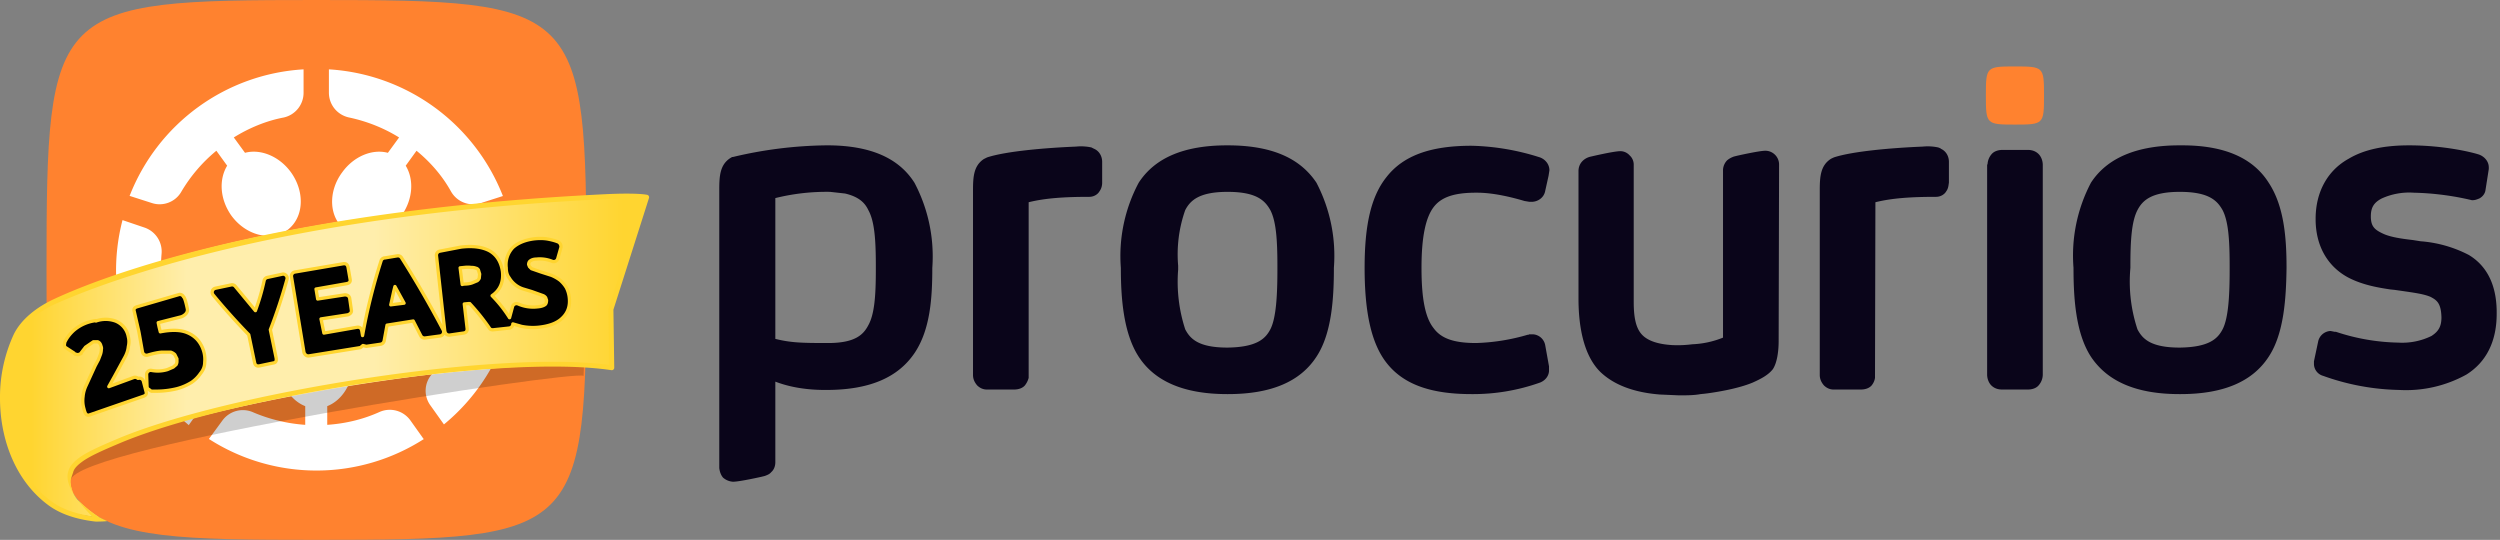 <svg xmlns="http://www.w3.org/2000/svg" xml:space="preserve" style="fill-rule:evenodd;clip-rule:evenodd;stroke-linejoin:round;stroke-miterlimit:2" viewBox="0 0 602 130">
    <rect x="0" y="0" width="602" height="130" fill="#808080" stroke="none"/>
    <defs>
        <linearGradient id="a" x1="0" x2="150" y1="45" y2="45" gradientUnits="userSpaceOnUse">
            <stop offset="0" stop-color="#FFD530"/>
            <stop offset="0.05" stop-color="#FFD530"/>
            <stop offset=".3" stop-color="#FFEEAC"/>
            <stop offset=".6" stop-color="#FFEEAC"/>
            <stop offset="1" stop-color="#FFD530"/>
        </linearGradient>
    </defs>
    <path d="M76.2 0c63.8 0 65 1.2 65 65s-1.2 65-65 65-65-1.2-65-65 1.2-65 65-65" style="fill:#ff822f"/>
    <path d="M485.2 16c6.9 0 7 .1 7 7s-.1 7-7 7-7-.1-7-7 .1-7 7-7" style="fill:#ff822f"/>
    <path d="m102 105.7-3.2-4.5a6.1 6.1 0 0 0-7.4-2c-4 1.8-8.2 2.8-12.6 3.1v-4.5c3.6-1.4 6.2-5.5 6.2-10.3 0-5.9-4-10.7-8.8-10.7-4.9 0-8.9 4.8-8.9 10.7 0 4.8 2.6 8.9 6.2 10.3v4.5c-4.3-.3-8.5-1.3-12.5-3a6.1 6.1 0 0 0-7.4 1.9l-3.3 4.5a47.9 47.9 0 0 0 51.8 0zm-56.5-3.4 3.2-4.5a6.1 6.1 0 0 0-.4-7.7c-2.9-3.2-5.2-7-6.8-11l4.3-1.4c2.4 3 7.1 4.3 11.7 2.8 5.6-1.8 9-7.1 7.4-11.8-1.5-4.6-7.3-7-13-5-4.5 1.4-7.5 5.2-7.7 9l-4.3 1.4a40 40 0 0 1-1-12.9 6.1 6.1 0 0 0-4.1-6.4L29.5 53a48.3 48.3 0 0 0 16 49.4zM122.9 53l-5.3 1.8a6.2 6.2 0 0 0-4.2 6.4 37 37 0 0 1-.9 13l-4.3-1.6c-.2-3.8-3.2-7.6-7.8-9-5.6-2-11.4.4-13 5-1.4 4.7 2 10 7.5 11.8 4.6 1.5 9.3.2 11.7-2.8l4.3 1.4a39 39 0 0 1-6.8 11 6 6 0 0 0-.4 7.7l3.2 4.5a48.1 48.1 0 0 0 16-49.3zM79.2 16.7v5.6c0 2.9 2 5.4 4.9 6 4.2.9 8.3 2.5 12 4.8l-2.7 3.7c-3.7-1-8.2.8-11 4.7-3.5 4.7-3.2 11 .8 13.9 4 2.8 10 1.3 13.5-3.5 2.8-4 3-8.7 1-12l2.6-3.6c3.3 2.7 6.2 6 8.3 9.8a6.1 6.1 0 0 0 7.2 2.8l5.3-1.7a48.1 48.1 0 0 0-41.9-30.5M31.3 47.2l5.3 1.7c2.72.88 5.72-.3 7.1-2.8 2.2-3.7 5-7 8.4-9.8l2.6 3.6c-2 3.3-1.8 8 1 12 3.5 4.8 9.5 6.3 13.5 3.5 4-3 4.3-9.2.8-14-2.8-3.8-7.3-5.6-11-4.6l-2.7-3.7c3.7-2.3 7.8-4 12-4.8a6.1 6.1 0 0 0 4.8-6v-5.6a48 48 0 0 0-41.9 30.5z" style="fill:#fff;fill-rule:nonzero"/>
    <path d="M199.68 35c10.04.1 16.78 3.1 20.52 9a38 38 0 0 1 4.3 20.5c0 7.3-.5 14.8-4.2 20.4-4 6-10.9 9-21.3 9h-.3c-4.6 0-8.6-.7-12-2v19.4c0 .9-.3 1.8-1 2.4-.4.5-1 .7-1.5.9l-.8.2s-5.3 1.2-6.9 1.2a4 4 0 0 1-2.4-1c-.5-.6-.8-1.4-.9-2.3v-67c0-3.4.2-6 2.6-7.6l.5-.3h.2c7.32-1.76 14.82-2.7 22.34-2.8h.84m228.72 4.6c0-1.81-1.49-3.3-3.3-3.3-1.5 0-6.8 1.2-6.8 1.2l-.8.2c-.5.2-1 .4-1.6.9-.6.6-1 1.5-1 2.4v40.3a22 22 0 0 1-7.4 1.6q-2.4.31-4.8.2-5.1-.3-7.2-2.4c-1.5-1.5-2.1-4-2.1-8v-33a3 3 0 0 0-1-2.3 3 3 0 0 0-2.2-1c-1.6 0-7.1 1.3-7.1 1.3-1.5.3-3 1.5-3 3.5v30.7c0 7.7 1.6 14 5.2 17.6 3.2 3.1 8 5 14.4 5.5l4.6.2c1.8 0 3.6 0 5.2-.3l1-.1.8-.1c4.3-.6 8.2-1.5 10.8-2.6 2-.9 3.7-1.8 4.8-3.2 1-1.5 1.4-4.2 1.4-6.8zm-73.58-4.49-.52-.01c-9.9 0-16.4 2.4-20.4 7.5-3.7 4.6-5.3 11.4-5.3 21.9 0 10.7 1.6 18.2 5.3 22.9 4 5.1 10.5 7.5 20.4 7.5a48 48 0 0 0 16.6-2.8c1.2-.5 2-1.5 2.1-2.7v-1.2l-.9-5a3.2 3.2 0 0 0-3-2.7h-.9l-.1.1h-.2a49 49 0 0 1-12.4 2h-.1c-5.3 0-8.4-1.1-10.2-3.6-2-2.5-2.9-7.1-2.9-14.4v-.2c0-7.3 1-12 2.9-14.5 1.8-2.4 4.9-3.5 10.2-3.5h.3c4.1 0 8.7 1.2 11.4 2l1.2.2h.5c1.4 0 3-.9 3.3-2.7l.8-3.6.2-1.3c0-1.5-1.1-2.8-2.6-3.2a58 58 0 0 0-15.68-2.69M317 44c-4-6-10.9-9-21.4-9h-.1c-10.4 0-17.4 3-21.3 9a37.5 37.5 0 0 0-4.3 20.5c0 7.2.6 15.7 4.3 21.4q5.85 9 21.3 9h.2c10.4 0 17.4-3 21.3-9 3.7-5.6 4.2-14.1 4.2-21.4A38 38 0 0 0 317 44m229.3 0c-3.8-6-10.7-9-20.8-9h-.7c-10.2 0-17.4 3-21.3 9a37.7 37.7 0 0 0-4.2 20.5c0 7.2.5 15.7 4.2 21.4 4 6 11 9 21.3 9h.3c10.3 0 17.3-3 21.2-9 3.7-5.6 4.2-14.1 4.3-21.4 0-7.3-.6-14.9-4.3-20.5m54.9 30.8c-.1-6.3-2.4-10.8-6.7-13.4a30 30 0 0 0-11.6-3.3l-1.9-.3c-2.6-.3-5.5-.7-7.3-1.6-1.9-.9-2.8-1.7-2.8-4.1 0-2.1.7-3.3 2.6-4.3a16 16 0 0 1 7.7-1.4 67 67 0 0 1 14 1.8h.3c.5 0 1-.2 1.5-.4.8-.4 1.4-1.2 1.5-2l.8-5.1v-.4c0-1.4-1-2.6-2.4-3.1-1.9-.6-8.5-2.2-16.8-2.2-6 0-10.8 1-14.5 3.2-5.1 2.8-8 8-8 14.5v.1c0 6.3 2.8 11.3 7.8 14 3.6 1.9 7.6 2.5 10.2 2.9l1 .1 2.1.3c2.7.4 5 .7 6.6 1.4 1.5.8 2.5 1.5 2.6 4.9 0 2.2-.7 3.4-2.4 4.5a16 16 0 0 1-8 1.6 50 50 0 0 1-15-2.6h-.3l-1-.2a3.2 3.2 0 0 0-3 2.6l-1 4.7v.6a3 3 0 0 0 2.2 2.9 57 57 0 0 0 18.3 3.4 30 30 0 0 0 16.2-3.7c4.8-3 7.3-8 7.3-14.6zm-337.8-39-.6-.3a12 12 0 0 0-3.7-.2c-7.3.3-16.8 1.1-21.4 2.6l-.8.4c-2.4 1.6-2.6 4.2-2.6 7.5v44.5c0 1 .4 1.8 1 2.5.6.6 1.4 1 2.3 1h6.6c1 0 2-.3 2.6-1a5 5 0 0 0 .9-1.8V48.7c4-1 8.7-1.3 14.6-1.3 1 0 2-.5 2.5-1.4.5-.7.6-1.5.6-2v-5c0-1.5-.8-2.7-2-3.2m204 0a4 4 0 0 0-.7-.3 12 12 0 0 0-3.7-.2c-7.3.3-16.8 1.1-21.4 2.6l-.2.1q-.3.12-.6.3c-2.4 1.6-2.6 4.2-2.6 7.5v44.5c0 1 .4 1.8 1 2.5.6.6 1.4 1 2.3 1h6.6c1 0 2-.3 2.6-1 .4-.5.7-1.1.8-1.8l.1-42.3c4-1 8.7-1.3 14.6-1.3 1 0 2-.5 2.5-1.4.5-.7.5-1.5.6-2v-5c0-1.5-.8-2.7-2-3.2zm11.1 3.8v50.6c0 1 .4 2 1 2.6.7.7 1.6 1 2.6 1h6.2c1 0 2-.3 2.6-1a4 4 0 0 0 1-2.5V39.7c0-1-.4-2-1-2.6-.7-.7-1.6-1-2.6-1h-6.1c-1 0-2 .3-2.6 1a4 4 0 0 0-1 2.5zM283.7 64a32 32 0 0 1 1.7-13.4c1.2-2.3 3.3-4.4 10.2-4.4 7 0 9 2.1 10.3 4.4 1.4 2.7 1.7 7.2 1.7 13.5v.8c0 6.2-.3 11.7-1.7 14.4-1.2 2.3-3.3 4.3-10.3 4.4-7 0-9-2.1-10.2-4.4a37 37 0 0 1-1.7-14.4zM513 64c0-6.2.3-10.7 1.7-13.4 1.2-2.3 3.3-4.4 10.2-4.4 7 0 9 2.1 10.3 4.4 1.4 2.7 1.7 7.2 1.7 13.4v1c0 6.2-.3 11.6-1.7 14.3-1.2 2.3-3.3 4.3-10.3 4.4-7 0-9-2.1-10.2-4.4a36.5 36.5 0 0 1-1.7-14.8zM203.5 46.6l-3.6-.4a51 51 0 0 0-13.2 1.5v33.9c3.6.9 6.2 1 12.2 1 7 .1 9-2 10.2-4.3 1.5-2.7 1.8-7.2 1.8-13.4v-.8c0-6.3-.3-10.8-1.8-13.5-.8-1.7-2.2-3.2-5.6-4" style="fill:#0a051a"/>
    <path d="M17.06 115.62c.56-8.08 121.65-26.63 123.46-25.1l.1-2.44c-42.4-1.06-128.1 15.76-123.56 27.54" style="fill-opacity:.19"/>
    <path d="M23.93 124.6c-4.42-.5-9.09-1.32-11.97-3.46C-.37 112-2.02 92.89 3.84 80.8c1.72-3.54 5.41-6.22 9.38-8.22C28.39 64.9 70.9 50.18 145.8 47.36c7.83-.3 9.91.13 9.91.13l-8.6 27 .2 14.06c-32.98-4.12-127.27 13.72-130.24 24.94a6.6 6.6 0 0 0-.05 3.08 7 7 0 0 0 1.73 3.83 30 30 0 0 0 5.18 4.2" style="fill:url(#a)"/>
    <path d="M0 95.77a36 36 0 0 1 3.3-15.23c1.77-3.64 5.48-6.54 9.61-8.48 16.05-7.5 58.79-21.72 132.89-25.3 7.86-.37 9.95.14 9.95.14a.6.6 0 0 1 .53.77l-8.57 26.9.2 13.97a.6.6 0 0 1-.67.6c-26.44-3.98-91.96 6.41-118.44 17.6-3.89 1.65-7.03 3-9 4.43-1.18.86-1.95 1.67-2.16 2.47v.03c-.26.79-.8 2-.62 3.02.17.94.4 1.62.65 2.14q.48.78 1.06 1.55a30 30 0 0 0 4.96 4.04c.23.14 1.4.72 2.07 1.03.25.11-2.53.17-2.8.14-4.54-.52-8.4-1.78-11.36-3.97C3.57 115.66-.02 105.54 0 95.8zm17.67 23.06c-1.17-1.9-1.8-3.83-1.17-5.51q.4-1.5 2.6-3.12c2.03-1.47 5.26-2.87 9.27-4.57 26.27-11.07 91.26-21.45 118.34-17.75l-.2-13.38q0-.1.03-.2l8.37-26.25c-1.16-.04-3.82-.34-9.11-.1C73.44 51.39 30.55 65.56 13.52 73.1c-3.95 1.75-7.47 4.52-9.14 7.97-5.75 11.86-4.16 30.63 7.93 39.6 2.26 1.68 5.08 2.76 8.33 3.38l1.5.3a49 49 0 0 1-3.6-4.2c-.25-.31-.57-.7-.87-1.31" style="fill:#FFD530"/>
    <path d="M23.1 77.2a10 10 0 0 0-5.4 2.4q-1.4 1.3-2.1 2.8l-.1.6q0 .5.3.7l2 1.3.3.3h.2a1 1 0 0 0 1-.1q.3 0 .3-.3l1-1.3 1.9-1.3h1q.6.2.8 1 .2.5.1.8 0 .6-.2 1.2l-.5 1.3-.8 1.5-2.2 4.8q-.6 1.3-.7 2.6a7 7 0 0 0 .2 2.9l.1.4.2.6q.4.8 1.1.5l13-4.5q.8-.3.6-1l-.7-2.7a1 1 0 0 0-1.2-.6h-.1a1 1 0 0 0-1-.2l-6 2.2 1.5-2.7 2.5-4.6q.6-1.2.7-2.3.3-1.3 0-2.4a5 5 0 0 0-3.1-3.8 7 7 0 0 0-4.7 0Zm10.4 3 .8 4.5a1 1 0 0 0 1.3.8q2-.6 3.4-.7h2.1q.6.2 1 .6l.5 1v.7q0 .3-.2.7l-.7.6-1.4.6a8 8 0 0 1-3.8.2 1 1 0 0 0-1.2 1l.1 2.8q0 .6.5.8.3.3.6.4h1.2a21 21 0 0 0 4.9-.6 13 13 0 0 0 3.5-1.5 8 8 0 0 0 2.2-2.2q1-1.2 1-2.7a7 7 0 0 0-.3-2.8q-1-3.1-3.9-4.3-2.4-1-6.5-.2l-.3-1.2-.2-1 5.5-1.4c.4-.1 1.8-.8 1.5-2-.6-2.9-.9-2.8-.9-2.8a1 1 0 0 0-1-.6l-10.3 3q-.8.3-.6 1l1.1 4.8zm28-5.4L56.7 69a1 1 0 0 0-1-.4l-3.8.8a1 1 0 0 0-.6 1.6 159 159 0 0 0 8.6 9.6l1.4 6.7q.2 1 1.2.8l3.3-.7q.9-.1.7-1.2l-1.4-6.8a127 127 0 0 0 4-12.1 1 1 0 0 0-1-1.3l-3.7.8a1 1 0 0 0-.8.8 52 52 0 0 1-2.1 7.2Zm25.8 6-.2-1.2q-.2-.9-1.1-.8l-8 1.4-.7-3.4 6.5-1q1-.4.8-1.2l-.4-2.8Q84 71 83 71l-6.5 1-.4-2.4 7.4-1.3q1-.2.8-1.1l-.5-2.9q-.2-.9-1.1-.8l-11.7 2a1 1 0 0 0-.8 1.2l3 18.2q.4.9 1.2.8l12.4-2 .6-.5.8.2 3.4-.5q.7-.1.9-.8l.7-3.8 6.3-1 1.8 3.5q.3.6 1 .6l3.7-.5a1 1 0 0 0 .7-1.5 248 248 0 0 0-10-17.3 1 1 0 0 0-1-.5l-3 .5a1 1 0 0 0-.9.6 139 139 0 0 0-4.5 18.1Zm35.4-4.3a31 31 0 0 0-4.2-5.3q2.9-2 2.5-5.8-.5-3.5-3.1-5-2.6-1.4-6.9-.9l-5.2 1a1 1 0 0 0-.7 1.1l2 18.1q.2 1 1.1 1l3.4-.5q.9-.1.9-1l-.7-6 1.1-.1h.2a50 50 0 0 1 4.8 6q.3.4 1 .3l3.7-.4a1 1 0 0 0 .9-1l2.1.6a14 14 0 0 0 4.1.2q3.8-.4 5.6-2.1 2.1-1.9 1.8-4.9a7 7 0 0 0-.7-2.5q-.6-1-1.5-1.8-.9-.7-2.1-1.2l-2.5-.8-2.3-.8-.5-.5-.2-.5q0-.5.3-.8.6-.5 1.5-.5a8 8 0 0 1 3.8.5 1 1 0 0 0 1.4-.6l.8-2.8q0-.8-.6-1.2-.9-.4-2.4-.7t-3.4-.1q-3.3.4-5.2 2.1a6 6 0 0 0-1.6 4.9q0 1.5.7 2.4.6 1 1.5 1.7t1.9 1l2 .6 2.8 1q.4.2.6.5l.2.6q0 .7-.3 1-.6.5-2 .6a9 9 0 0 1-4.5-.7 1 1 0 0 0-1.4.7zM95.1 69l2.2 4-3.2.4.7-3.2zm16.7-4.6q.9-.1 1.6 0 .8 0 1.2.2.3 0 .6.4l.3 1-.1 1q-.2.4-.5.6l-1.2.5q-.8.3-2 .3l-.4.1-.5-4 1-.1Z" style="fill-rule:nonzero;stroke:#FFD530;stroke-width:.8px"/>
</svg>
